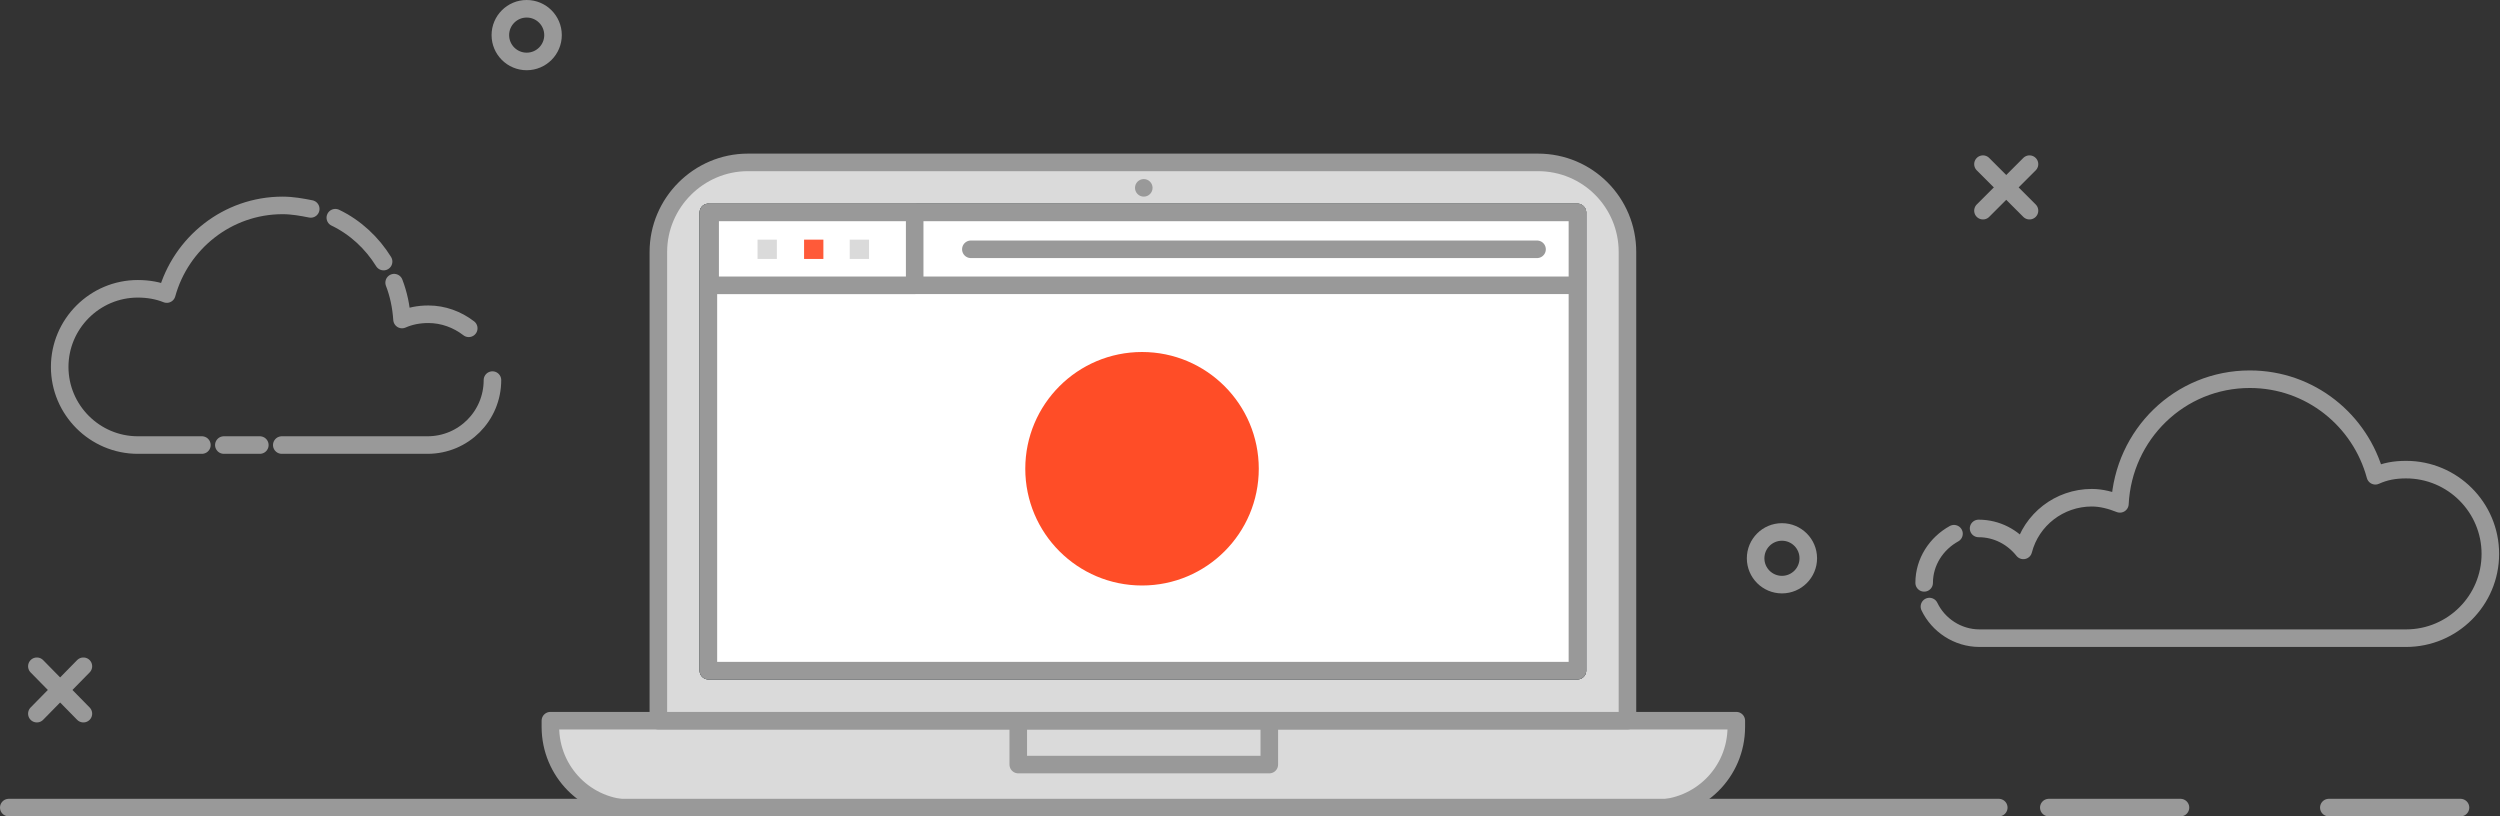 <?xml version="1.0" encoding="utf-8"?>
<!-- Generator: Adobe Illustrator 22.0.0, SVG Export Plug-In . SVG Version: 6.00 Build 0)  -->
<svg version="1.1" id="Layer_1" xmlns="http://www.w3.org/2000/svg" xmlns:xlink="http://www.w3.org/1999/xlink" x="0px" y="0px"
	 viewBox="0 0 284.8 93" style="enable-background:new 0 0 284.8 93;" xml:space="preserve">
<rect x="0" y="0" width="284.8" height="93" fill="#333333" stroke="none"/>
<style type="text/css">
	.st0{fill:#F0F0F0;}
	.st1{fill:none;stroke:#D1D1D1;stroke-miterlimit:10;}
	.st2{fill-rule:evenodd;clip-rule:evenodd;fill:none;stroke:#D1D1D1;stroke-miterlimit:10;}
	.st3{fill:#D1D1D1;}
	.st4{fill:#D8D4CB;}
	.st5{fill:#252833;}
	.st6{opacity:0.3;fill:#252833;}
	.st7{fill:none;stroke:#FFFFFF;stroke-width:2;stroke-miterlimit:10;}
	.st8{fill:#FFFFFF;}
	.st9{fill:none;stroke:#FFFFFF;stroke-linecap:round;stroke-miterlimit:10;}
	.st10{fill:#FF4D27;}
	.st11{fill:#DADADA;}
	.st12{fill:#636363;}
	.st13{fill:none;stroke:#949494;stroke-width:0.75;stroke-miterlimit:10;}
	.st14{fill:#96928D;}
	.st15{fill:none;stroke:#96928D;stroke-miterlimit:10;}
	.st16{fill:none;stroke:#FFFFFF;stroke-width:1.5;stroke-miterlimit:10;}
	.st17{fill:none;stroke:#FF4D27;stroke-miterlimit:10;}
	.st18{fill-rule:evenodd;clip-rule:evenodd;fill:#FF4D27;}
	.st19{fill-rule:evenodd;clip-rule:evenodd;fill:#FFFFFF;}
	.st20{opacity:0.17;fill:#252833;}
	.st21{fill:#96928D;stroke:#96928D;stroke-miterlimit:10;}
	.st22{fill:none;stroke:#949494;stroke-linecap:round;stroke-miterlimit:10;}
	.st23{fill:#94908B;}
	.st24{fill:none;stroke:#949494;stroke-width:3;stroke-linecap:round;stroke-miterlimit:10;}
	.st25{fill:none;stroke:#F0F0F0;stroke-width:3;stroke-linecap:round;stroke-miterlimit:10;}
	.st26{fill:#949494;}
	.st27{fill:none;stroke:#D1D1D1;stroke-width:4;stroke-miterlimit:10;}
	.st28{fill:none;stroke:#FF4D27;stroke-width:4;stroke-miterlimit:10;}
	.st29{fill:#DADADA;stroke:#999999;stroke-width:2;stroke-linecap:round;stroke-linejoin:round;stroke-miterlimit:10;}
	.st30{fill:#FFFFFF;stroke:#999999;stroke-width:2;stroke-linecap:round;stroke-linejoin:round;stroke-miterlimit:10;}
	.st31{fill:none;stroke:#999999;stroke-width:2;stroke-linecap:round;stroke-linejoin:round;stroke-miterlimit:10;}
	.st32{fill:none;stroke:#DADADA;stroke-width:1.926;stroke-linecap:round;stroke-linejoin:round;stroke-miterlimit:10;}
	.st33{fill:#FF5A39;}
	.st34{fill:#7FEFD2;stroke:#3F4749;stroke-width:2;stroke-linecap:round;stroke-linejoin:round;stroke-miterlimit:10;}
	.st35{fill:#999999;}
	.st36{fill:none;stroke:#949494;stroke-width:2;stroke-linecap:round;stroke-linejoin:round;stroke-miterlimit:10;}
	.st37{fill:#999999;stroke:#999999;stroke-width:0.25;stroke-miterlimit:10;}
	.st38{fill:none;stroke:#BFBFBF;stroke-width:2;stroke-linecap:round;stroke-miterlimit:10;}
	.st39{fill-rule:evenodd;clip-rule:evenodd;fill:none;stroke:#C6C6C6;stroke-linecap:round;stroke-miterlimit:10;}
</style>
<g>
	<path id="XMLID_45_" class="st29" d="M197.8,82.1H62.7v0.7c0,5.1,4.1,9.3,9.3,9.3h116.5c5.1,0,9.3-4.1,9.3-9.3V82.1z"/>
	<rect id="XMLID_44_" x="116" y="82.1" class="st29" width="28.6" height="5"/>
	<path id="XMLID_43_" class="st29" d="M175.2,18.5h-90c-5.6,0-10.2,4.6-10.2,10.2v53.4h110.4V28.7C185.4,23.1,180.9,18.5,175.2,18.5
		z"/>
	<g id="XMLID_40_">
		<rect id="XMLID_42_" x="80.7" y="24.2" class="st34" width="99" height="52.2"/>
		<rect id="XMLID_41_" x="80.7" y="24.2" class="st30" width="99" height="52.2"/>
	</g>
	<g id="XMLID_37_">
		<rect id="XMLID_39_" x="80.7" y="24.2" class="st34" width="99" height="52.2"/>
		<rect id="XMLID_38_" x="80.7" y="24.2" class="st30" width="99" height="52.2"/>
	</g>
	<circle id="XMLID_36_" class="st35" cx="130.3" cy="21.4" r="1"/>
	<line id="XMLID_35_" class="st29" x1="1" y1="92" x2="227.7" y2="92"/>
	<line id="XMLID_34_" class="st31" x1="233.4" y1="92" x2="248.4" y2="92"/>
	<line id="XMLID_33_" class="st31" x1="265.3" y1="92" x2="280.3" y2="92"/>
	<g id="XMLID_27_">
		<path id="XMLID_32_" class="st31" d="M35.4,23.8c-1-0.2-2.1-0.4-3.2-0.4c-6.3,0-11.6,4.3-13.2,10.1c-1-0.4-2.1-0.6-3.3-0.6
			c-4.9,0-8.9,4-8.9,8.9s4,8.9,8.9,8.9H23"/>
		<path id="XMLID_31_" class="st31" d="M43.7,29.8c-1.3-2.1-3.2-3.9-5.5-5"/>
		<path id="XMLID_30_" class="st31" d="M53.4,37.4c-1.3-1-2.9-1.6-4.6-1.6c-1.1,0-2.1,0.2-3,0.6c-0.1-1.5-0.4-2.9-0.9-4.2"/>
		<path id="XMLID_29_" class="st31" d="M32.1,50.7h16.6c4.1,0,7.4-3.3,7.4-7.4"/>
		<line id="XMLID_28_" class="st31" x1="25.5" y1="50.7" x2="29.6" y2="50.7"/>
	</g>
	<circle id="XMLID_26_" class="st31" cx="60" cy="4" r="3"/>
	<circle id="XMLID_25_" class="st31" cx="203" cy="63.6" r="3"/>
	<g>
		<path id="XMLID_24_" class="st31" d="M219.8,69.1c1,2.1,3.2,3.6,5.7,3.6h12.8h8.2h9.8h9.9h7.9c5.3,0,9.6-4.3,9.6-9.6
			s-4.3-9.6-9.6-9.6c-1.3,0-2.4,0.2-3.5,0.7c-1.7-6.3-7.4-11-14.3-11c-8,0-14.4,6.3-14.8,14.2c-1-0.4-2.1-0.7-3.2-0.7
			c-3.7,0-6.9,2.5-7.8,6c-1.2-1.5-3-2.5-5.1-2.5"/>
		<path id="XMLID_23_" class="st31" d="M222.6,60.8c-2,1.1-3.4,3.2-3.4,5.6"/>
	</g>
	<circle class="st10" cx="130.1" cy="53.4" r="13.3"/>
	<g>
		<rect x="80.9" y="24.2" class="st30" width="98.8" height="8.3"/>
		<line class="st31" x1="110.6" y1="28.4" x2="175.1" y2="28.4"/>
		<rect x="80.9" y="24.2" class="st30" width="23.3" height="8.3"/>
		<g>
			<rect x="86.3" y="27.3" class="st11" width="2.2" height="2.2"/>
			<rect x="91.6" y="27.3" class="st33" width="2.2" height="2.2"/>
			<rect x="96.8" y="27.3" class="st11" width="2.2" height="2.2"/>
		</g>
	</g>
	<g id="XMLID_17_">
		<line id="XMLID_22_" class="st31" x1="231.2" y1="18.7" x2="225.9" y2="24"/>
		<line id="XMLID_19_" class="st31" x1="231.2" y1="24" x2="225.9" y2="18.7"/>
	</g>
	<g id="XMLID_14_">
		<line id="XMLID_16_" class="st31" x1="9.5" y1="75.9" x2="4.2" y2="81.3"/>
		<line id="XMLID_15_" class="st31" x1="9.5" y1="81.3" x2="4.2" y2="75.9"/>
	</g>
</g>
</svg>
